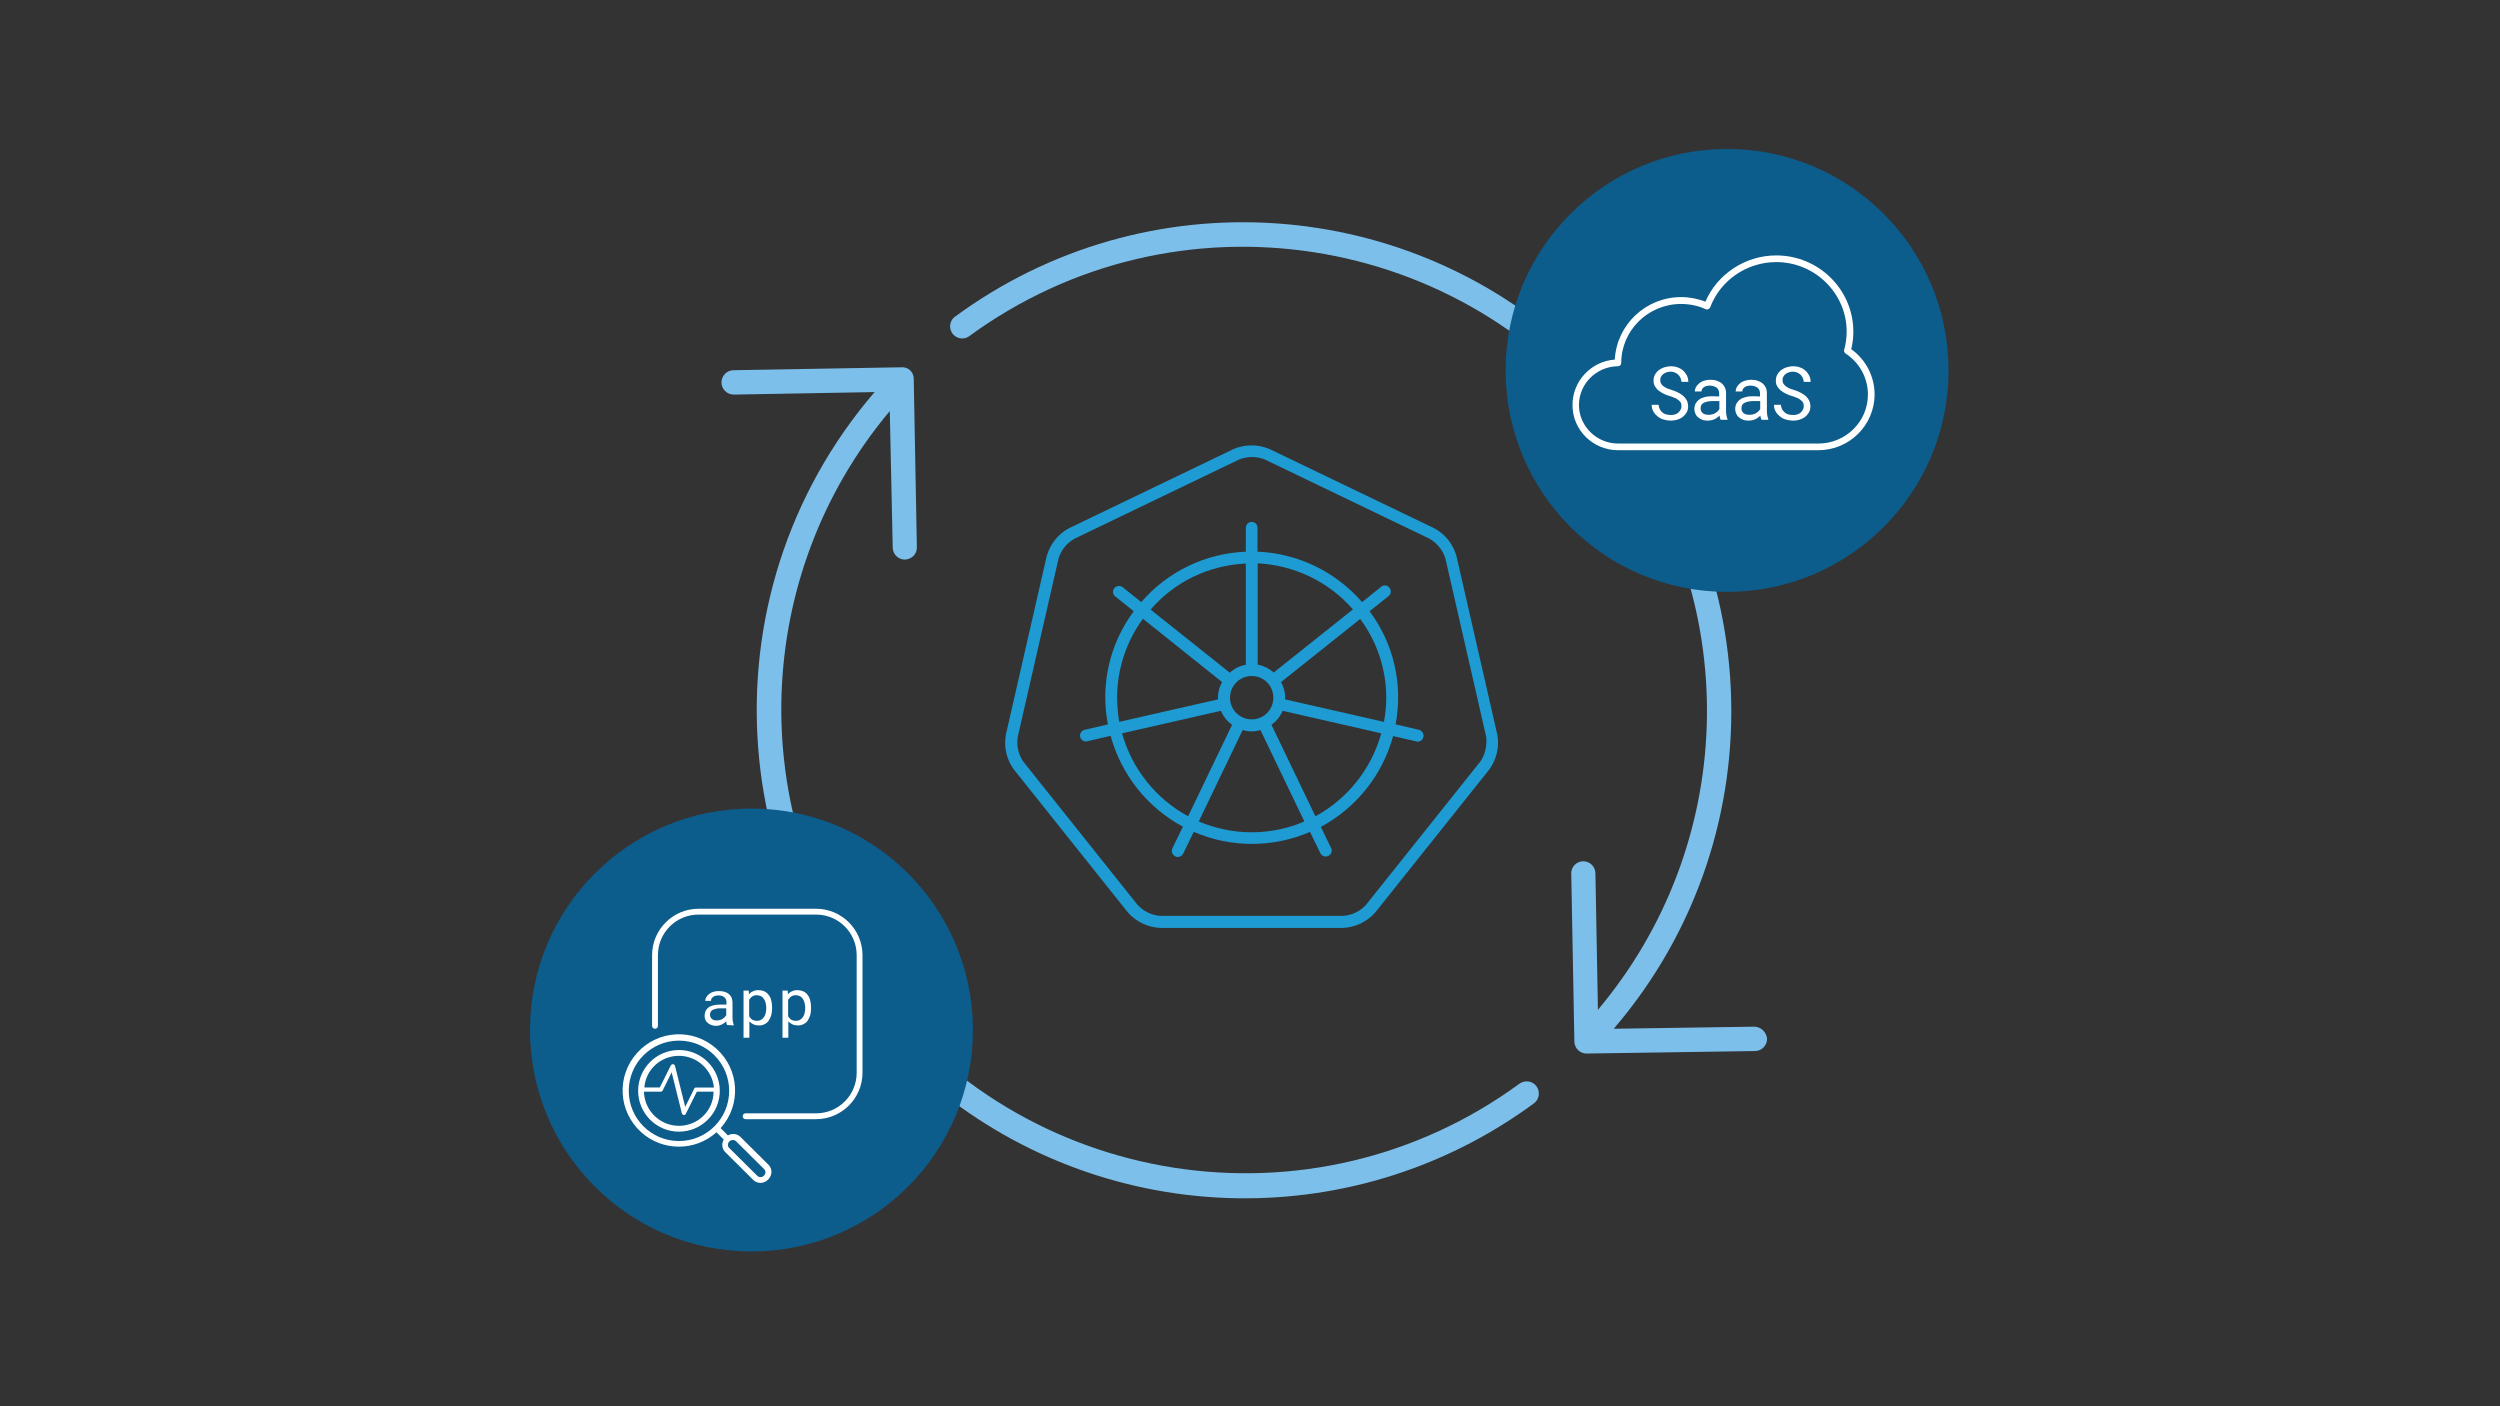 <svg xml:space="preserve" style="enable-background:new 0 0 1200 675;" viewBox="0 0 1200 675" y="0px" x="0px" xmlns:xlink="http://www.w3.org/1999/xlink" xmlns="http://www.w3.org/2000/svg" id="Layer_1" version="1.1">
<rect x="0" y="0" width="1200" height="675" fill="#333333" stroke="none"/>
<style type="text/css">
	.st0{fill:#0C5C8D;}
	.st1{fill:none;}
	.st2{fill:#FFFFFF;}
	.st3{fill:#1D9CD3;}
	.st4{fill:#7CC0EB;}
	.st5{fill:none;stroke:#0C5C8D;stroke-width:3;stroke-miterlimit:10;}
	.st6{fill:#1D9BD2;}
	.st7{fill:#7CBFEA;}
	.st8{fill:#0C5C8C;}
</style>
<g id="cloud-kubernettes_00000039116589596280476390000003398426931310157719_">
	<g id="a998ee87-c4cf-4c1a-96f0-0c9b6c99fffc_00000179609007835261311090000005578178347706088614_">
		<path d="M718.7,352.6l-19.6-85.7c-1.6-5.7-5.4-10.5-10.6-13.3l-79.2-38.1c-5.5-2.3-11.6-2.3-17.1,0l-79.2,38.1
			c-5.2,2.8-9,7.7-10.6,13.4l-19.6,85.7c-1,5.8,0.3,11.8,3.8,16.6l54.8,68.7c3.9,4.4,9.5,7.1,15.4,7.4h87.9c5.9-0.3,11.5-3,15.4-7.4
			l54.8-68.7C718.4,364.4,719.8,358.4,718.7,352.6z M710.5,365.6l-54.8,68.7c-2.8,3.1-6.7,5-10.9,5.3h-87.9
			c-4.2-0.3-8.1-2.2-10.9-5.3l-54.8-68.7c-2.4-3.4-3.3-7.7-2.7-11.8l19.6-85.7c1.2-4,3.9-7.4,7.6-9.5l79.2-38.1
			c3.9-1.5,8.2-1.5,12.1,0l79.2,38.1c3.6,2.1,6.4,5.5,7.6,9.5l19.6,85.7C713.8,358,712.9,362.2,710.5,365.6z" class="st6"></path>
		<path d="M681.1,350.3l-11.2-2.6c3.6-19.1-0.9-38.8-12.5-54.3l9-7.2c1.3-0.9,1.6-2.7,0.6-4c-0.9-1.3-2.7-1.6-4-0.6
			c-0.1,0-0.1,0.1-0.2,0.2l-9,7.2c-12.7-14.6-30.8-23.4-50.2-24.2v-11.5c0-1.6-1.3-2.8-2.8-2.8c-1.6,0-2.8,1.3-2.8,2.8v11.5
			c-19.4,0.8-37.5,9.5-50.2,24.2l-9-7.2c-1.3-0.9-3.1-0.6-4,0.6c-0.9,1.2-0.7,2.9,0.4,3.8l9,7.2c-11.6,15.6-16.1,35.3-12.4,54.3
			l-11.2,2.6c-1.5,0.4-2.5,1.9-2.1,3.4c0.3,1.3,1.4,2.2,2.8,2.2c0.2,0,0.4,0,0.6-0.1l11.2-2.6c5.1,18.7,17.7,34.5,34.7,43.6l-5,10.3
			c-0.7,1.4-0.2,3.1,1.2,3.9s3.1,0.2,3.9-1.2c0-0.1,0.1-0.1,0.1-0.2l5-10.3c17.8,7.7,38,7.7,55.8,0l5,10.3c0.7,1.4,2.5,1.9,3.9,1.2
			c1.3-0.7,1.9-2.3,1.3-3.6l-5-10.3c17.1-9.2,29.6-24.9,34.7-43.6l11.2,2.6c0.2,0,0.4,0.1,0.6,0.1c1.6,0,2.8-1.3,2.8-2.9
			C683.3,351.8,682.3,350.6,681.1,350.3z M665.4,334.9c0,3.9-0.4,7.8-1.1,11.6l-47.5-10.8c0-0.2,0.1-0.5,0.1-0.7
			c0-2.7-0.7-5.3-2-7.6l38-30.3C661,308,665.4,321.3,665.4,334.9z M600.8,345.3c-5.7,0-10.4-4.6-10.4-10.4c0-5.7,4.6-10.4,10.4-10.4
			s10.4,4.6,10.4,10.4C611.2,340.7,606.6,345.3,600.8,345.3z M649.4,292.5l-38,30.3c-2.2-1.9-4.8-3.2-7.7-3.8v-48.6
			C621.3,271.3,637.8,279.2,649.4,292.5L649.4,292.5z M598,270.5v48.6c-2.9,0.5-5.5,1.8-7.7,3.8l-38-30.3
			C563.8,279.2,580.3,271.3,598,270.5z M536.2,334.9c0-13.6,4.4-26.9,12.4-37.9l38,30.4c-1.3,2.3-2,4.9-2,7.6c0,0.3,0.1,0.5,0.1,0.7
			l-47.5,10.8C536.6,342.7,536.3,338.8,536.2,334.9L536.2,334.9z M538.6,352l47.4-10.8c1.2,2.7,3,5,5.4,6.7l-21.1,43.9
			C554.8,383.4,543.3,369,538.6,352L538.6,352z M600.8,399.5c-8.7,0-17.4-1.8-25.4-5.2l21.1-43.9c2.8,0.9,5.8,0.9,8.5,0l21.1,43.9
			C618.2,397.7,609.6,399.5,600.8,399.5z M631.4,391.8l-21.1-43.9c2.4-1.7,4.2-4,5.4-6.7L663,352C658.3,369,646.9,383.4,631.4,391.8
			z" class="st6"></path>
	</g>
</g>
<g>
	<g id="network-arrows-rotating_00000180364947537216184670000006239271636900676522_">
		<g id="aa549dc4-469c-4527-bffe-d0a4428888dc_00000167361869695326549400000012555210992658776460_">
			<path d="M428.5,262.9c0.1,3.2,2.7,5.7,5.8,5.7h0.1c3.2-0.1,5.8-2.7,5.7-5.9c0,0,0,0,0,0l-1.5-80.7
				c0.1-3-2.2-5.6-5.2-5.7c-0.2,0-0.5,0-0.7,0l-80.6,1.4c-3.2,0-5.8,2.7-5.8,5.9c0,3.2,2.7,5.8,5.9,5.8h0.1l67.5-1.2
				c-84.3,98.2-73.1,246.1,25,330.4c82.8,71.1,203.6,75.7,291.5,11c2.6-1.9,3.1-5.6,1.2-8.2c-1.9-2.6-5.6-3.1-8.2-1.2l0,0
				c-99.3,72.6-238.6,51-311.3-48.2c-60.5-82.7-56.8-196.1,9.1-274.7L428.5,262.9z" class="st7"></path>
			<path d="M759.6,173C677.7,93.1,550,84.4,458,152.3c-2.4,2.1-2.6,5.8-0.5,8.2c1.9,2.1,5,2.6,7.4,1.1
				c99.2-72.8,238.6-51.3,311.3,47.9c60.8,82.9,57,196.5-9.2,275.2l-1.2-65.6c-0.1-3.2-2.7-5.7-5.9-5.7c-3.2,0.1-5.8,2.7-5.7,5.9
				c0,0,0,0,0,0l1.5,80.7c0.1,3.2,2.7,5.7,5.8,5.7h0.1l80.8-1.2c3.2,0,5.8-2.7,5.8-5.9c0,0,0,0,0,0c-0.3-3.1-2.8-5.6-5.9-5.8
				l-67.7,1C855.3,399.7,848.7,259.1,759.6,173z" class="st7"></path>
		</g>
	</g>
	<circle r="106.3" cy="177.8" cx="829" class="st8"></circle>
	<circle r="106.3" cy="494.4" cx="360.7" class="st8"></circle>
</g>
<g id="app-magnifying-health_00000108290288243711733580000013247709920188428206_">
	<g id="a19f03ad-e8bf-4391-9191-ce0a7b2f6d2c_00000011749126877463953320000016121124576792980652_">
		<path d="M349,492c-0.1-0.3-0.2-0.5-0.3-0.8c-0.1-0.3-0.1-0.7-0.1-1c-0.3,0.3-0.6,0.6-0.9,0.8
			c-0.4,0.3-0.7,0.5-1.1,0.7c-0.4,0.2-0.9,0.3-1.3,0.5c-0.5,0.1-1,0.2-1.5,0.2c-0.8,0-1.6-0.1-2.3-0.4c-0.7-0.2-1.3-0.6-1.8-1
			c-0.5-0.4-0.9-0.9-1.1-1.5c-0.3-0.6-0.4-1.3-0.4-1.9c0-0.8,0.2-1.6,0.5-2.4c0.4-0.7,0.9-1.3,1.5-1.7c0.7-0.5,1.5-0.8,2.4-1
			c1-0.2,2-0.3,3.1-0.3h3v-1.3c0-0.5-0.1-0.9-0.3-1.3c-0.2-0.4-0.4-0.7-0.8-1c-0.4-0.3-0.8-0.5-1.2-0.6c-0.5-0.2-1.1-0.2-1.6-0.2
			c-0.5,0-1,0.1-1.5,0.2c-0.4,0.1-0.8,0.3-1.1,0.6c-0.3,0.2-0.5,0.5-0.7,0.8c-0.2,0.3-0.2,0.6-0.2,1h-2.8c0-0.6,0.2-1.2,0.5-1.7
			c0.3-0.6,0.8-1.1,1.3-1.5c0.6-0.5,1.3-0.9,2-1.1c0.9-0.3,1.8-0.4,2.7-0.4c0.9,0,1.7,0.1,2.6,0.3c0.7,0.2,1.4,0.5,2.1,1
			c0.6,0.5,1,1,1.4,1.7c0.3,0.8,0.5,1.6,0.5,2.4v7.6c0,0.6,0.1,1.2,0.2,1.7c0.1,0.5,0.2,1.1,0.4,1.6v0.2L349,492z M344.1,489.8
			c0.5,0,1-0.1,1.5-0.2c0.5-0.1,0.9-0.3,1.3-0.6c0.4-0.2,0.7-0.5,1-0.8c0.3-0.3,0.5-0.6,0.7-0.9v-3.3h-2.6c-1.3-0.1-2.6,0.2-3.8,0.7
			c-0.9,0.4-1.4,1.3-1.4,2.3c0,0.4,0.1,0.8,0.2,1.1c0.1,0.3,0.3,0.6,0.6,0.9c0.3,0.3,0.6,0.5,1,0.6
			C343.1,489.8,343.6,489.9,344.1,489.8z" class="st2"></path>
		<path d="M370.6,484c0,1.1-0.1,2.2-0.4,3.3c-0.3,0.9-0.7,1.8-1.2,2.6c-0.5,0.7-1.2,1.3-2,1.7c-0.8,0.4-1.8,0.7-2.7,0.6
			c-0.9,0-1.8-0.1-2.6-0.5c-0.7-0.3-1.4-0.8-2-1.4v7.8h-2.8v-22.6h2.5l0.1,1.8c0.5-0.7,1.2-1.2,2-1.5c0.8-0.4,1.8-0.6,2.7-0.5
			c1,0,1.9,0.2,2.8,0.6c0.8,0.4,1.5,1,2,1.7c0.6,0.8,1,1.7,1.2,2.6c0.3,1.1,0.4,2.2,0.4,3.4L370.6,484z M367.8,483.7
			c0-0.8-0.1-1.5-0.3-2.3c-0.2-0.7-0.4-1.3-0.8-1.9c-0.4-0.5-0.8-1-1.4-1.3c-0.6-0.3-1.3-0.5-2-0.5c-0.8,0-1.6,0.2-2.2,0.6
			c-0.6,0.4-1.1,1-1.5,1.6v7.9c0.4,0.6,0.8,1.2,1.4,1.6c0.7,0.4,1.5,0.6,2.3,0.6c0.7,0,1.4-0.1,2-0.5c0.6-0.3,1-0.8,1.4-1.3
			c0.4-0.6,0.7-1.2,0.8-1.9c0.2-0.7,0.3-1.5,0.3-2.3V483.7z" class="st2"></path>
		<path d="M389.3,484c0,1.1-0.1,2.2-0.4,3.3c-0.3,0.9-0.7,1.8-1.2,2.6c-0.5,0.7-1.2,1.3-2,1.7c-0.8,0.4-1.8,0.7-2.7,0.6
			c-0.9,0-1.8-0.1-2.6-0.5c-0.7-0.3-1.4-0.8-2-1.4v7.8h-2.8v-22.6h2.5l0.1,1.8c0.5-0.7,1.2-1.2,2-1.5c0.8-0.4,1.8-0.6,2.7-0.5
			c1,0,1.9,0.2,2.8,0.6c0.8,0.4,1.5,1,2,1.7c0.6,0.8,1,1.7,1.2,2.6c0.3,1.1,0.4,2.2,0.4,3.4L389.3,484z M386.5,483.7
			c0-0.8-0.1-1.5-0.3-2.3c-0.2-0.7-0.4-1.3-0.8-1.9c-0.4-0.5-0.8-1-1.4-1.3c-0.6-0.3-1.3-0.5-2-0.5c-0.8,0-1.6,0.2-2.2,0.6
			c-0.6,0.4-1.1,1-1.5,1.6v7.9c0.4,0.6,0.8,1.2,1.4,1.6c0.7,0.4,1.5,0.6,2.3,0.6c0.7,0,1.4-0.1,2-0.5c0.6-0.3,1-0.8,1.4-1.3
			c0.4-0.6,0.7-1.2,0.8-1.9c0.2-0.7,0.3-1.5,0.3-2.3V483.7z" class="st2"></path>
		<path d="M391.7,436.2h-56.4c-12.3,0-22.3,10-22.3,22.3v33.9c0,0.8,0.6,1.4,1.4,1.4c0.8,0,1.4-0.6,1.4-1.4v-33.9
			c0-10.8,8.7-19.5,19.5-19.5h56.4c10.8,0,19.5,8.7,19.5,19.5v56.4c0,10.8-8.7,19.5-19.5,19.5h-33.8c-0.8,0-1.4,0.6-1.4,1.4
			s0.6,1.4,1.4,1.4h33.8c12.3,0,22.3-10,22.3-22.3v-56.4C414,446.2,404,436.2,391.7,436.2z" class="st2"></path>
		<path d="M355.4,545.7c-1.6-1.6-4.1-1.8-6-0.7l-3.5-3.5c10-11.1,9.1-28.1-2-38.1c-11.1-10-28.1-9.1-38.1,2
			c-10,11.1-9.1,28.1,2,38.1c10.3,9.2,25.9,9.2,36.1,0l3.5,3.5c-0.5,0.8-0.7,1.7-0.7,2.6c0,1.3,0.5,2.5,1.4,3.4l13.5,13.4
			c0.9,0.9,2.2,1.4,3.4,1.4c1.4,0,2.7-0.6,3.7-1.6c1-1,1.6-2.3,1.6-3.7c0-1.3-0.5-2.5-1.4-3.4L355.4,545.7z M301.8,523.6
			c0-13.3,10.8-24.1,24.1-24.1s24.1,10.8,24.1,24.1c0,13.3-10.8,24.1-24.1,24.1l0,0C312.6,547.7,301.8,536.9,301.8,523.6z
			 M366.7,564.3c-0.8,0.9-2.3,1-3.2,0.1L350,551c-0.4-0.4-0.6-0.9-0.6-1.4c0-0.7,0.3-1.3,0.7-1.7c0.5-0.5,1.1-0.7,1.7-0.7
			c0.5,0,1.1,0.2,1.5,0.6l13.5,13.4l0,0c0.4,0.4,0.6,0.9,0.6,1.4C367.4,563.3,367.2,563.9,366.7,564.3z" class="st2"></path>
		<path d="M325.9,504c-10.8,0-19.6,8.8-19.6,19.6s8.8,19.6,19.6,19.6s19.6-8.8,19.6-19.6
			C345.5,512.8,336.7,504,325.9,504z M325.9,506.8c8.6,0,15.9,6.6,16.8,15.2h-8.6c-0.4,0-0.8,0.2-0.9,0.6l-4.3,8.7l-4.9-19.7
			c-0.1-0.4-0.5-0.7-0.9-0.8c-0.4,0-0.9,0.2-1.1,0.6l-5.3,10.6h-7.4C310,513.3,317.2,506.8,325.9,506.8z M325.9,540.4
			c-9.1,0-16.6-7.3-16.8-16.4h8.1c0.4,0,0.8-0.2,0.9-0.6l4.3-8.7l4.9,19.7c0.1,0.4,0.5,0.7,0.9,0.8c0,0,0.1,0,0.1,0
			c0.4,0,0.8-0.2,0.9-0.6l5.3-10.6h8C342.5,533.1,335,540.4,325.9,540.4z" class="st2"></path>
	</g>
</g>
<g id="cloud-saas_00000162343440186834113800000002745001457320777916_">
	<g id="Isolation_Mode_00000136403856081425526500000007649800037034692791_">
		<g>
			<path d="M805.3,198.3c-0.5,0.3-1,0.6-1.6,0.7c-0.6,0.2-1.2,0.2-1.8,0.2c-0.8,0-1.5-0.1-2.2-0.3
				c-0.7-0.2-1.3-0.5-1.8-1c-0.5-0.4-0.9-0.9-1.2-1.5c-0.3-0.6-0.5-1.3-0.6-2.1h-3.3c0,1.2,0.3,2.3,0.8,3.2c0.5,0.9,1.2,1.7,2.1,2.4
				c0.8,0.7,1.8,1.2,2.9,1.5c1.1,0.3,2.2,0.5,3.3,0.5c1,0,2-0.1,3-0.4c1-0.3,1.9-0.7,2.7-1.3c0.8-0.6,1.4-1.3,1.9-2.1
				c0.5-0.8,0.8-1.8,0.8-3c0-0.8-0.1-1.4-0.3-2.1c-0.2-0.6-0.5-1.2-0.9-1.7c-0.4-0.5-0.8-1-1.3-1.4c-0.5-0.4-1.1-0.8-1.6-1.1
				c-0.6-0.3-1.2-0.6-1.8-0.9c-0.6-0.2-1.3-0.5-1.9-0.7c-0.6-0.2-1.2-0.4-1.8-0.6c-0.6-0.2-1.2-0.5-1.8-0.9c-0.6-0.3-1-0.8-1.4-1.3
				c-0.4-0.5-0.5-1.1-0.6-1.8c0-0.7,0.1-1.3,0.4-1.8c0.3-0.5,0.6-0.9,1.1-1.3c0.5-0.3,1-0.6,1.6-0.8c0.6-0.2,1.2-0.3,1.8-0.3
				c0.8,0,1.4,0.1,2.1,0.4c0.6,0.2,1.1,0.6,1.6,1c0.4,0.4,0.8,0.9,1.1,1.5c0.3,0.6,0.4,1.3,0.5,2h3.3c0-1.2-0.3-2.2-0.7-3.1
				c-0.5-0.9-1.1-1.7-1.9-2.4c-0.8-0.7-1.7-1.2-2.7-1.5c-1-0.4-2.1-0.5-3.2-0.5c-1,0-2,0.2-3,0.5c-1,0.3-1.9,0.8-2.6,1.3
				c-0.8,0.6-1.4,1.3-1.9,2.2c-0.5,0.9-0.7,1.8-0.7,2.9s0.2,2,0.7,2.8c0.5,0.8,1.1,1.5,1.9,2.1c0.8,0.6,1.6,1.1,2.5,1.5
				c0.9,0.4,1.8,0.8,2.7,1c0.6,0.2,1.3,0.4,1.9,0.7c0.7,0.2,1.3,0.5,1.8,0.9c0.6,0.4,1,0.8,1.4,1.3c0.4,0.5,0.5,1.2,0.5,2
				c0,0.7-0.2,1.3-0.5,1.8C806.2,197.5,805.8,197.9,805.3,198.3z" class="st2"></path>
			<path d="M821.8,190.2c-1.3,0-2.5,0.1-3.5,0.4c-1.1,0.3-2,0.6-2.7,1.2c-0.7,0.5-1.3,1.2-1.7,1.9
				c-0.4,0.8-0.6,1.7-0.6,2.7c0,0.8,0.2,1.5,0.5,2.2c0.3,0.7,0.7,1.3,1.3,1.7c0.6,0.5,1.2,0.9,2,1.2c0.8,0.3,1.7,0.4,2.7,0.4
				c0.6,0,1.2-0.1,1.7-0.2c0.5-0.1,1.1-0.3,1.5-0.5c0.5-0.2,0.9-0.5,1.3-0.8c0.4-0.3,0.8-0.6,1.1-0.9c0,0.4,0.1,0.8,0.2,1.1
				c0.1,0.4,0.2,0.7,0.3,0.9h3.3v-0.3c-0.2-0.5-0.4-1.1-0.5-1.8c-0.1-0.7-0.2-1.4-0.2-2v-8.7c0-1.1-0.2-2-0.6-2.8
				c-0.4-0.8-0.9-1.4-1.6-2c-0.7-0.5-1.5-0.9-2.4-1.2c-0.9-0.3-1.9-0.4-3-0.4c-1.2,0-2.2,0.2-3.1,0.5c-0.9,0.3-1.7,0.7-2.3,1.3
				c-0.6,0.5-1.1,1.1-1.5,1.8c-0.3,0.7-0.5,1.3-0.5,2h3.2c0-0.4,0.1-0.8,0.3-1.1c0.2-0.4,0.5-0.7,0.8-0.9c0.3-0.3,0.8-0.5,1.3-0.6
				c0.5-0.2,1.1-0.2,1.7-0.2c0.7,0,1.3,0.1,1.8,0.3c0.6,0.2,1,0.4,1.4,0.7c0.4,0.3,0.7,0.7,0.9,1.2c0.2,0.5,0.3,1,0.3,1.5v1.5
				L821.8,190.2L821.8,190.2z M825.3,196.3c-0.2,0.4-0.4,0.7-0.8,1.1c-0.3,0.3-0.7,0.6-1.2,0.9c-0.4,0.3-0.9,0.5-1.5,0.6
				c-0.5,0.2-1.1,0.2-1.8,0.2c-0.6,0-1.2-0.1-1.6-0.2c-0.5-0.2-0.9-0.4-1.2-0.7c-0.3-0.3-0.5-0.6-0.7-1c-0.2-0.4-0.2-0.8-0.2-1.3
				c0-1.2,0.5-2.1,1.6-2.6s2.5-0.8,4.4-0.8h3L825.3,196.3L825.3,196.3z" class="st2"></path>
			<path d="M841.4,190.2c-1.3,0-2.5,0.1-3.5,0.4c-1.1,0.3-2,0.6-2.7,1.2c-0.7,0.5-1.3,1.2-1.7,1.9
				c-0.4,0.8-0.6,1.7-0.6,2.7c0,0.8,0.2,1.5,0.5,2.2c0.3,0.7,0.7,1.3,1.3,1.7c0.6,0.5,1.2,0.9,2,1.2c0.8,0.3,1.7,0.4,2.7,0.4
				c0.6,0,1.2-0.1,1.7-0.2c0.5-0.1,1.1-0.3,1.5-0.5c0.5-0.2,0.9-0.5,1.3-0.8c0.4-0.3,0.8-0.6,1.1-0.9c0,0.4,0.1,0.8,0.2,1.1
				c0.1,0.4,0.2,0.7,0.3,0.9h3.3v-0.3c-0.2-0.5-0.4-1.1-0.5-1.8c-0.1-0.7-0.2-1.4-0.2-2v-8.7c0-1.1-0.2-2-0.6-2.8
				c-0.4-0.8-0.9-1.4-1.6-2c-0.7-0.5-1.4-0.9-2.4-1.2c-0.9-0.3-1.9-0.4-3-0.4c-1.2,0-2.2,0.2-3.1,0.5c-0.9,0.3-1.7,0.7-2.3,1.3
				c-0.6,0.5-1.1,1.1-1.5,1.8c-0.3,0.7-0.5,1.3-0.5,2h3.2c0-0.4,0.1-0.8,0.3-1.1c0.2-0.4,0.5-0.7,0.8-0.9c0.3-0.3,0.8-0.5,1.3-0.6
				c0.5-0.2,1.1-0.2,1.7-0.2c0.7,0,1.3,0.1,1.8,0.3c0.5,0.2,1,0.4,1.4,0.7c0.4,0.3,0.7,0.7,0.9,1.2c0.2,0.5,0.3,1,0.3,1.5v1.5
				L841.4,190.2L841.4,190.2z M844.9,196.3c-0.2,0.4-0.4,0.7-0.8,1.1c-0.3,0.3-0.7,0.6-1.2,0.9c-0.4,0.3-0.9,0.5-1.5,0.6
				c-0.5,0.2-1.1,0.2-1.8,0.2c-0.6,0-1.2-0.1-1.6-0.2c-0.5-0.2-0.9-0.4-1.2-0.7c-0.3-0.3-0.5-0.6-0.7-1c-0.2-0.4-0.2-0.8-0.2-1.3
				c0-1.2,0.5-2.1,1.6-2.6s2.5-0.8,4.4-0.8h3L844.9,196.3L844.9,196.3z" class="st2"></path>
			<path d="M864,198.3c-0.5,0.3-1,0.6-1.6,0.7c-0.6,0.2-1.2,0.2-1.8,0.2c-0.8,0-1.5-0.1-2.2-0.3s-1.3-0.5-1.8-1
				c-0.5-0.4-0.9-0.9-1.2-1.5s-0.5-1.3-0.6-2.1h-3.3c0,1.2,0.3,2.3,0.8,3.2c0.5,0.9,1.2,1.7,2.1,2.4c0.8,0.7,1.8,1.2,2.9,1.5
				c1.1,0.3,2.2,0.5,3.3,0.5c1,0,2-0.1,3-0.4c1-0.3,1.9-0.7,2.7-1.3c0.8-0.6,1.4-1.3,1.9-2.1c0.5-0.8,0.8-1.8,0.8-3
				c0-0.8-0.1-1.4-0.3-2.1c-0.2-0.6-0.5-1.2-0.9-1.7c-0.4-0.5-0.8-1-1.3-1.4c-0.5-0.4-1.1-0.8-1.6-1.1c-0.6-0.3-1.2-0.6-1.8-0.9
				c-0.6-0.2-1.3-0.5-1.9-0.7c-0.6-0.2-1.2-0.4-1.8-0.6c-0.6-0.2-1.2-0.5-1.8-0.9c-0.5-0.3-1-0.8-1.4-1.3c-0.4-0.5-0.5-1.1-0.6-1.8
				c0-0.7,0.1-1.3,0.4-1.8c0.3-0.5,0.6-0.9,1.1-1.3s1-0.6,1.6-0.8s1.2-0.3,1.8-0.3c0.8,0,1.4,0.1,2.1,0.4c0.6,0.2,1.1,0.6,1.6,1
				c0.4,0.4,0.8,0.9,1.1,1.5c0.3,0.6,0.4,1.3,0.5,2h3.3c0-1.2-0.3-2.2-0.7-3.1c-0.5-0.9-1.1-1.7-1.9-2.4c-0.8-0.7-1.7-1.2-2.7-1.5
				c-1-0.4-2.1-0.5-3.2-0.5c-1,0-2,0.2-3,0.5c-1,0.3-1.9,0.8-2.6,1.3c-0.8,0.6-1.4,1.3-1.9,2.2c-0.5,0.9-0.7,1.8-0.7,2.9
				s0.2,2,0.7,2.8c0.5,0.8,1.1,1.5,1.9,2.1c0.8,0.6,1.6,1.1,2.5,1.5c0.9,0.4,1.8,0.8,2.7,1c0.6,0.2,1.3,0.4,1.9,0.7
				c0.7,0.2,1.3,0.5,1.8,0.9c0.6,0.4,1,0.8,1.4,1.3c0.4,0.5,0.5,1.2,0.5,2c0,0.7-0.2,1.3-0.5,1.8C864.9,197.5,864.5,197.9,864,198.3
				z" class="st2"></path>
			<path d="M776.7,216.1h96.1c14.9,0,27-12,27-26.8c0-8.6-4.2-16.7-11.2-21.7c0.7-2.8,1-5.6,1-8.4
				c0-20.2-16.6-36.6-37-36.6c-14.8,0-28.3,8.9-34,22.2c-3.7-1.4-7.6-2.2-11.6-2.2c-17.1,0-31,13.3-31.9,30
				c-11.3,0.8-20.3,10.3-20.3,21.7C754.7,206.4,764.6,216.1,776.7,216.1z M776.6,175.8c0.9,0,1.6-0.7,1.6-1.6
				c0-15.6,12.9-28.3,28.7-28.3c4.1,0,8.1,0.8,11.8,2.5c0.4,0.2,0.9,0.2,1.3,0c0.4-0.2,0.7-0.5,0.9-0.9c4.9-13,17.6-21.7,31.7-21.7
				c18.6,0,33.8,15,33.8,33.4c0,2.9-0.4,5.9-1.2,8.7c-0.2,0.7,0.1,1.4,0.7,1.8c6.7,4.4,10.7,11.7,10.7,19.7
				c0,13-10.7,23.5-23.8,23.5h-96.1c-10.3,0-18.8-8.3-18.8-18.5C757.9,184.2,766.3,175.9,776.6,175.8z" class="st2"></path>
		</g>
	</g>
</g>
</svg>
